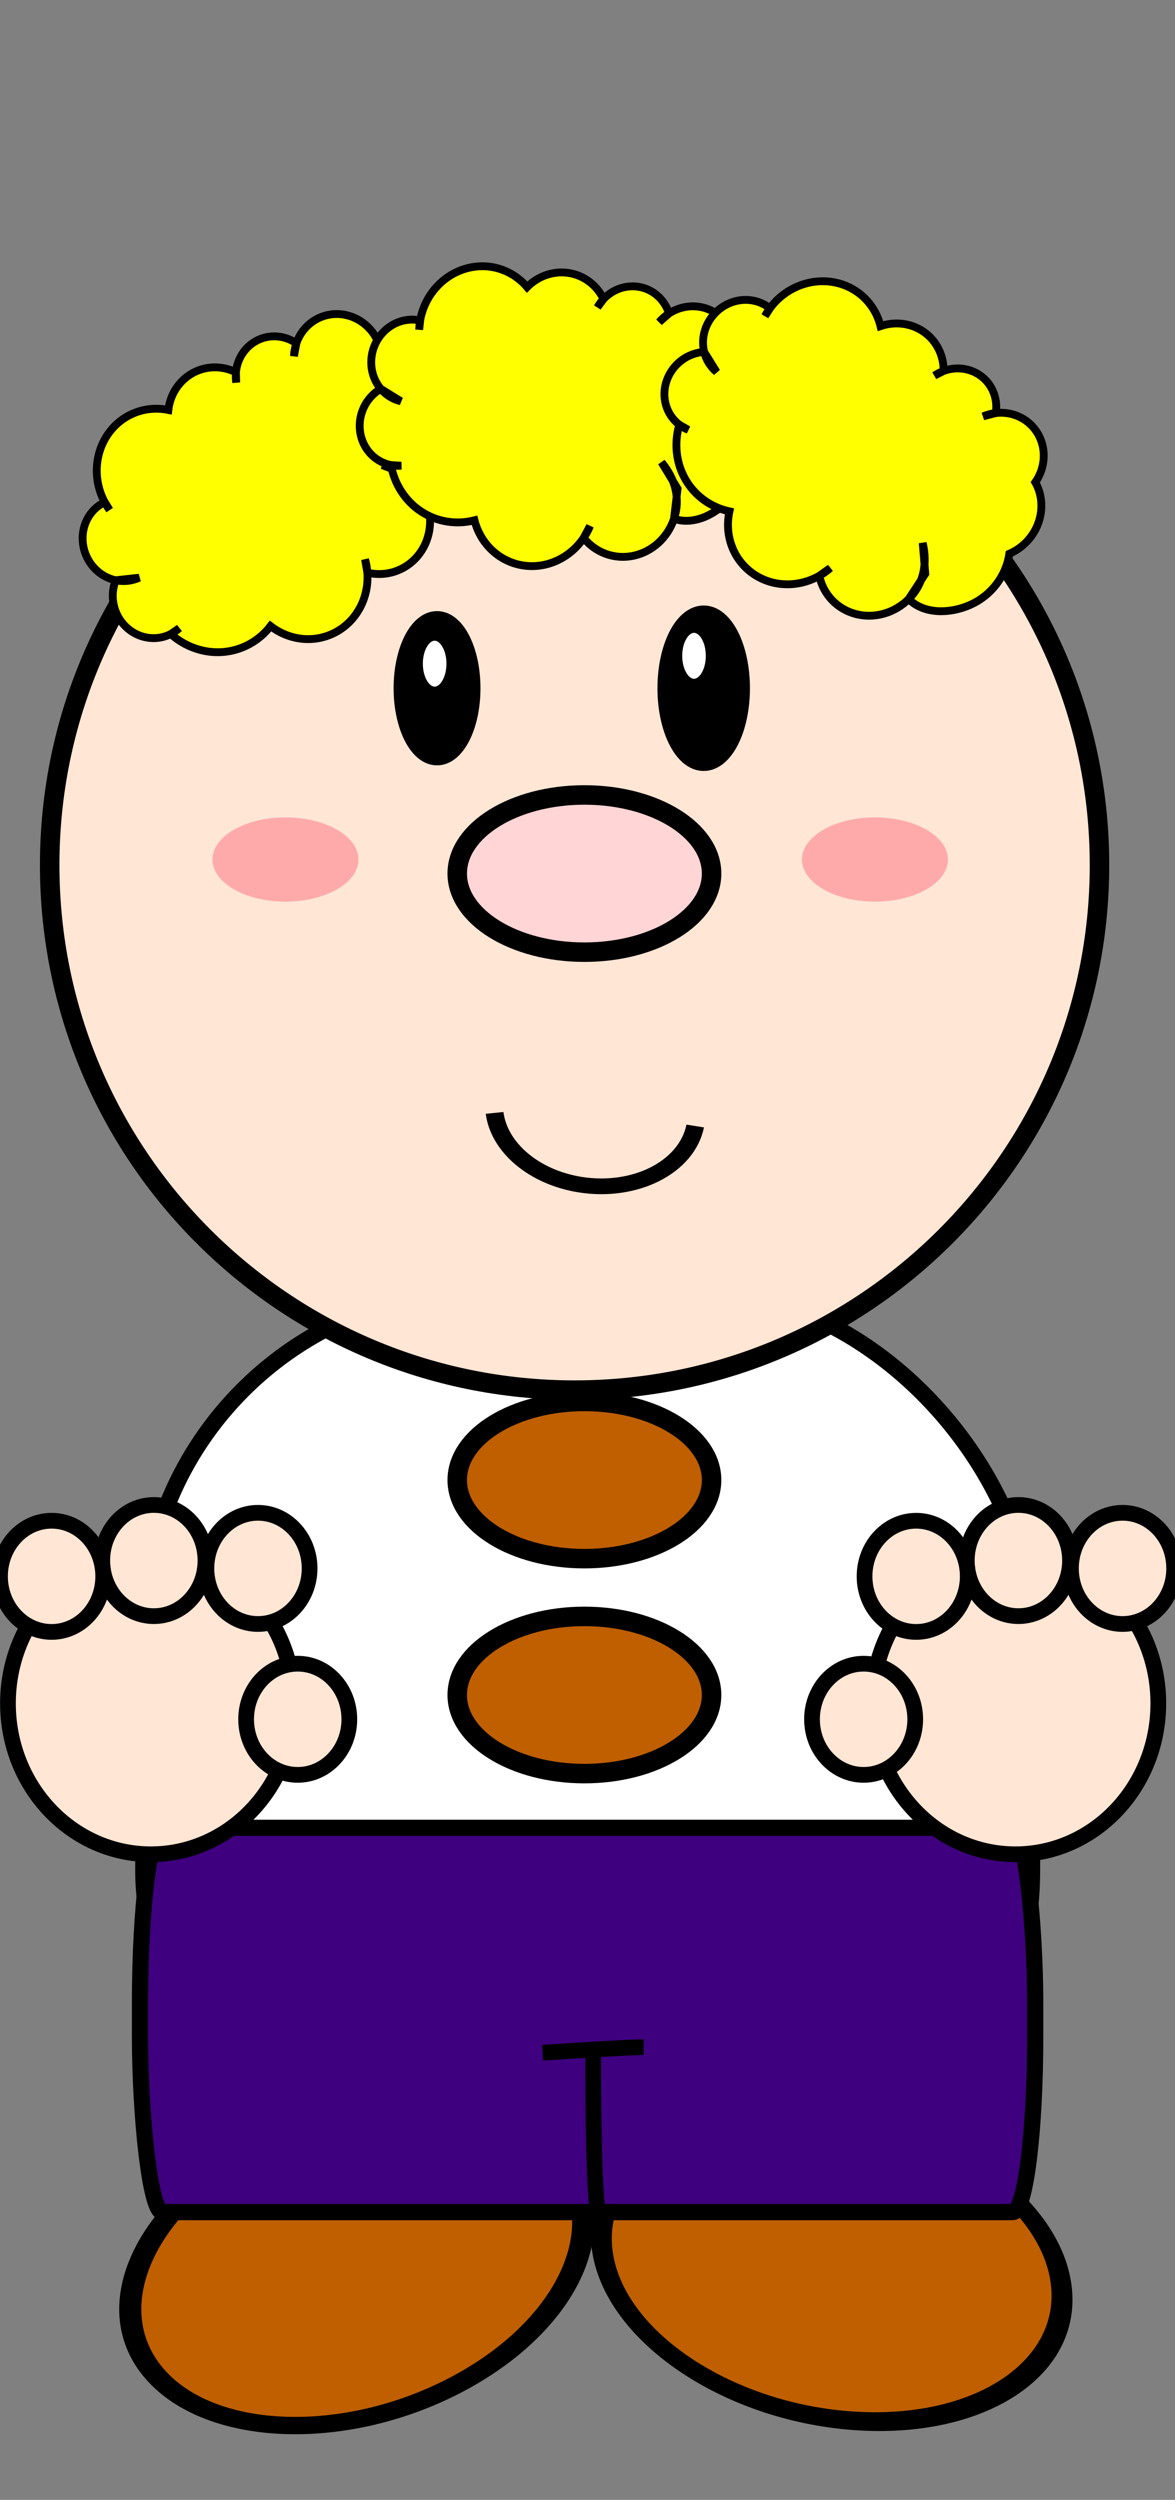 <svg width="299" height="636" xmlns="http://www.w3.org/2000/svg">

 <rect width="100%" height="100%" fill="#808080" stroke="none"/>

 <g label="Capa 1" id="imagebot_3">
  <path label="Capa 1" stroke="#000000" stroke-width="4" fill="#bf5f00" transform="translate(-1.996 0.026) matrix(1.315 0.075 0.202 1.192 -5.87 -158.634)" d="M117.14,612.36C117.14,630.506 97.313,645.217 72.854,645.217C48.396,645.217 28.568,630.506 28.568,612.36S48.395,579.503 72.854,579.503C97.312,579.503 117.14,594.214 117.14,612.36z" id="imagebot_35"/>
  <path label="Capa 1" stroke="#000000" stroke-width="4" fill="#bf5f00" transform="translate(-1.996 0.026) matrix(1.159 -0.625 0.797 0.909 -479.71 65.25)" d="M117.14,612.36C117.14,630.506 97.313,645.217 72.854,645.217C48.396,645.217 28.568,630.506 28.568,612.36S48.395,579.503 72.854,579.503C97.312,579.503 117.14,594.214 117.14,612.36z" id="imagebot_34"/>
  <rect transform="translate(-1.996 0.026) matrix(1 0 0 1 -218.22 -105.86)" label="Capa 1" stroke="#000000" stroke-width="4.199" fill="#ffffff" x="256.72" y="434.15" width="226.08" height="234.16" ry="86.406" id="imagebot_33"/>
  <path transform="translate(-1.996 0.026) matrix(1 0 0 1 -218.22 -105.86)" label="Capa 1" stroke="#000000" stroke-width="4.959" fill="#ffe6d5" d="M500,325.93C500,399.699 440.198,459.5 366.43,459.5C292.661,459.5 232.86,399.698 232.86,325.93C232.86,252.161 292.662,192.36 366.43,192.36C440.199,192.36 500,252.162 500,325.93z" id="imagebot_30"/>
  <path transform="translate(-1.996 0.026) matrix(1 0 0 1 -218.22 -105.86)" label="Capa 1" stroke="#000000" stroke-width="4.959" fill="#ffd5d5" d="M 401.29 328.08 C 401.29 339.126 386.802 348.08 368.929 348.08 C 351.057 348.08 336.568 339.126 336.568 328.08 S 351.056 308.08 368.929 308.08 C 386.801 308.08 401.29 317.034 401.29 328.08 z" id="imagebot_29"/>
  <path transform="translate(-1.996 0.026) matrix(1 0 0 1 -218.22 -105.86)" label="Capa 1" stroke="#000000" stroke-width="4.959" fill="#000000" d="M340,280.93C340,290.398 336.162,298.073 331.429,298.073C326.695,298.073 322.857,290.398 322.857,280.93C322.857,271.462 326.695,263.787 331.429,263.787C336.163,263.787 340,271.462 340,280.93z" id="imagebot_28"/>
  <path transform="translate(-1.996 0.026) matrix(1 0 0 1 -218.22 -105.86)" label="Capa 1" stroke="#000000" stroke-width="4.959" fill="#000000" d="M408.57,280.93C408.57,291.187 404.413,299.501 399.284,299.501C394.156,299.501 389.999,291.186 389.999,280.93C389.999,270.673 394.156,262.359 399.284,262.359C404.413,262.359 408.57,270.674 408.57,280.93z" id="imagebot_27"/>
  <path label="Capa 1" stroke="#000000" stroke-width="4.959" fill="#ffffff" transform="translate(-1.996 0.026) matrix(0.644 0 0 0.644 246 13.58)" d="M-200,241.06C-200,247.443 -203.198,252.617 -207.143,252.617C-211.088,252.617 -214.286,247.443 -214.286,241.06C-214.286,234.677 -211.088,229.503 -207.143,229.503S-200,234.677 -200,241.06z" id="imagebot_26"/>
  <path label="Capa 1" stroke="#000000" stroke-width="4.959" fill="#ffffff" transform="translate(-1.996 0.026) matrix(0.644 0 0 0.644 312 11.58)" d="M-200,241.06C-200,247.443 -203.198,252.617 -207.143,252.617C-211.088,252.617 -214.286,247.443 -214.286,241.06C-214.286,234.677 -211.088,229.503 -207.143,229.503S-200,234.677 -200,241.06z" id="imagebot_25"/>
  <rect transform="translate(-1.996 0.026) matrix(1 0 0 1 -218.22 -105.86)" label="Capa 1" stroke="#000000" stroke-width="4.128" fill="#3f007f" x="255.84" y="570.85" width="227.8" height="97.771" ry="44.686" rx="5.714" id="imagebot_23"/>
  <g transform="translate(-1.996 0.026) matrix(1 0 0 1 -218.22 -105.86)" label="Capa 1" id="imagebot_17">
   <path stroke="#000000" stroke-width="4" fill="#ffe6d5" d="M 294.97 539.2 C 294.97 560.4 278.689 577.586 258.605 577.586 S 222.24 560.4 222.24 539.2 S 238.521 500.814 258.605 500.814 S 294.97 518 294.97 539.2 z" id="imagebot_22"/>
   <path stroke="#000000" stroke-width="4" fill="#ffe6d5" d="M 299 504.855 C 299 512.665 293.121 518.997 285.868 518.997 S 272.736 512.665 272.736 504.855 C 272.736 497.044 278.615 490.713 285.868 490.713 S 299 497.045 299 504.855 z" id="imagebot_21"/>
   <path stroke="#000000" stroke-width="4" fill="#ffe6d5" d="M 272.5 502.86 C 272.5 510.671 266.621 517.002 259.368 517.002 S 246.236 510.67 246.236 502.86 C 246.236 495.05 252.115 488.718 259.368 488.718 S 272.5 495.05 272.5 502.86 z" id="imagebot_20"/>
   <path stroke="#000000" stroke-width="4" fill="#ffe6d5" d="M 246.48 506.875 C 246.48 514.686 240.601 521.017 233.348 521.017 S 220.216 514.685 220.216 506.875 C 220.216 499.065 226.095 492.733 233.348 492.733 S 246.48 499.065 246.48 506.875 z" id="imagebot_19"/>
   <path stroke="#000000" stroke-width="4" fill="#ffe6d5" d="M 309.11 543.241 C 309.11 551.051 303.231 557.383 295.978 557.383 S 282.846 551.051 282.846 543.241 C 282.846 535.43 288.725 529.099 295.978 529.099 S 309.11 535.431 309.11 543.241 z" id="imagebot_18"/>
  </g>
  <g label="Capa 1" transform="translate(-1.996 0.026) matrix(1 0 0 1 1.78 -105.86)" id="imagebot_11">
   <path stroke="#000000" stroke-width="4" fill="#ffe6d5" d="M 294.97 539.2 C 294.97 560.4 278.689 577.586 258.605 577.586 S 222.24 560.4 222.24 539.2 S 238.521 500.814 258.605 500.814 S 294.97 518 294.97 539.2 z" id="imagebot_16"/>
   <path stroke="#000000" stroke-width="4" fill="#ffe6d5" d="M 299 504.855 C 299 512.665 293.121 518.997 285.868 518.997 S 272.736 512.665 272.736 504.855 C 272.736 497.044 278.615 490.713 285.868 490.713 S 299 497.045 299 504.855 z" id="imagebot_15"/>
   <path stroke="#000000" stroke-width="4" fill="#ffe6d5" d="M 272.5 502.86 C 272.5 510.671 266.621 517.002 259.368 517.002 S 246.236 510.67 246.236 502.86 C 246.236 495.05 252.115 488.718 259.368 488.718 S 272.5 495.05 272.5 502.86 z" id="imagebot_14"/>
   <path stroke="#000000" stroke-width="4" fill="#ffe6d5" d="M 246.48 506.875 C 246.48 514.686 240.601 521.017 233.348 521.017 S 220.216 514.685 220.216 506.875 C 220.216 499.065 226.095 492.733 233.348 492.733 S 246.48 499.065 246.48 506.875 z" id="imagebot_13"/>
   <path stroke="#000000" stroke-width="4" fill="#ffe6d5" d="M 233.11 543.241 C 233.11 551.051 227.231 557.383 219.978 557.383 S 206.846 551.051 206.846 543.241 C 206.846 535.43 212.725 529.099 219.978 529.099 S 233.11 535.431 233.11 543.241 z" id="imagebot_12"/>
  </g>
  <path transform="translate(-1.996 0.026) matrix(1 0 0 1 -218.22 -105.86)" label="Capa 1" stroke="#000000" stroke-width="4" fill="none" d="M371.14,626.65C371.14,668.079 372.569,669.507 372.569,669.507" id="imagebot_10"/>
  <path transform="translate(-1.996 0.026) matrix(1 0 0 1 -218.22 -105.86)" label="Capa 1" stroke="#000000" stroke-width="4" fill="none" d="M358.29,628.08C379.71,626.65 384,626.65 384,626.65" id="imagebot_9"/>
  <path label="Capa 1" stroke-width="0" fill="#ffaaaa" transform="translate(-1.996 0.026) matrix(1.04 0 0 0.75 7.04 -101.341)" d="M82.857,426.65C82.857,434.54 74.862,440.936 65,440.936C55.138,440.936 47.143,434.54 47.143,426.65C47.143,418.76 55.138,412.364 65,412.364C74.862,412.364 82.857,418.76 82.857,426.65z" id="imagebot_8"/>
  <path label="Capa 1" stroke-width="0" fill="#ffaaaa" transform="translate(-1.996 0.026) matrix(1.04 0 0 0.75 157.04 -101.341)" d="M82.857,426.65C82.857,434.54 74.862,440.936 65,440.936C55.138,440.936 47.143,434.54 47.143,426.65C47.143,418.76 55.138,412.364 65,412.364C74.862,412.364 82.857,418.76 82.857,426.65z" id="imagebot_7"/>
  <path label="Capa 1" stroke="#000000" stroke-width="4" fill="#ffe6d5" transform="translate(-1.996 0.026) matrix(1.113 0.178 -0.201 0.984 332.16 -126.209)" d="M-60,430.22C-60,440.871 -70.233,449.506 -82.857,449.506C-93.314,449.506 -102.437,443.519 -105.011,434.968" id="imagebot_6"/>
  <title>Capa 1</title>
  <path id="imagebot_36" transform="translate(0 154.297) matrix(1 0 0 1 -220.216 -105.834)" label="Capa 1" stroke="#000000" stroke-width="4.959" fill="#bf5f00" d="M401.29,328.08C401.29,339.126 386.802,348.08 368.929,348.08C351.057,348.08 336.568,339.126 336.568,328.08S351.056,308.08 368.929,308.08C386.801,308.08 401.29,317.034 401.29,328.08z"/>
  <path id="imagebot_37" transform="translate(0 208.984) matrix(1 0 0 1 -220.216 -105.834)" label="Capa 1" stroke="#000000" stroke-width="4.959" fill="#bf5f00" d="M401.29,328.08C401.29,339.126 386.802,348.08 368.929,348.08C351.057,348.08 336.568,339.126 336.568,328.08S351.056,308.08 368.929,308.08C386.801,308.08 401.29,317.034 401.29,328.08z"/>
  <path transform="rotate(340.053 69.365 126.037) matrix(0.332 0 0 0.332 19.531 76.172)" d="M182.051,34.31C181.403,34.331 180.778,34.385 180.128,34.45C169.726,35.486 160.546,42.087 155.882,51.923L153.409,59.367C153.942,56.787 154.762,54.286 155.882,51.923C147.564,43.306 135.89,39.328 124.355,41.195C112.82,43.061 102.802,50.545 97.327,61.394C81.872,51.875 62.606,52.451 47.702,62.897C32.798,73.342 24.854,91.836 27.268,110.494L28.848,118.078C28.134,115.593 27.601,113.066 27.268,110.494L27.028,111.193C14.072,112.605 3.447,122.657 0.687,136.11C-2.073,149.563 3.666,163.367 14.905,170.323L32.454,174.587C26.326,175.091 20.208,173.606 14.905,170.323C6.236,180.034 4.241,194.41 9.959,206.283C15.678,218.156 27.891,224.993 40.49,223.442L48.149,221.415C45.684,222.447 43.125,223.118 40.49,223.442C47.643,236.609 59.503,246.215 73.425,250.037C87.347,253.859 102.135,251.6 114.464,243.781C124.523,259.644 142.375,267.975 160.278,265.169C178.18,262.362 192.947,248.903 198.192,230.641L200.012,220.437C199.74,223.903 199.148,227.312 198.192,230.641C210.505,238.716 225.994,239.171 238.716,231.829C251.439,224.488 259.377,210.488 259.494,195.24L254.933,172.458L236.965,157.043C250.858,165.746 259.618,179.007 259.494,195.24C276.014,195.413 290.047,181.257 296.343,165.011C302.64,148.765 300.258,130.243 290.093,116.33C294.309,105.972 294.059,94.189 289.406,84.039C284.753,73.89 276.17,66.347 265.847,63.386C263.537,49.934 254.014,39.114 241.429,35.568C228.845,32.022 215.444,36.395 207.018,46.821L201.901,55.453C203.208,52.331 204.916,49.422 207.018,46.821C201.078,38.627 191.762,34.003 182.051,34.31L182.051,34.31z" id="imagebot_39" stroke-linecap="null" stroke-linejoin="null" stroke-dasharray="null" stroke-width="6" stroke="#000000" fill="#ffff00"/>
  <path transform="rotate(18.079 141.631 106.505) matrix(0.332 0 0 0.332 91.797 56.641)" d="M182.051,34.31C181.403,34.331 180.778,34.385 180.128,34.45C169.726,35.486 160.546,42.087 155.882,51.923L153.409,59.367C153.942,56.787 154.762,54.286 155.882,51.923C147.564,43.306 135.89,39.328 124.355,41.195C112.82,43.061 102.802,50.545 97.327,61.394C81.872,51.875 62.606,52.451 47.702,62.897C32.798,73.342 24.854,91.836 27.268,110.494L28.848,118.078C28.134,115.593 27.601,113.066 27.268,110.494L27.028,111.193C14.072,112.605 3.447,122.657 0.687,136.11C-2.073,149.563 3.666,163.367 14.905,170.323L32.454,174.587C26.326,175.091 20.208,173.606 14.905,170.323C6.236,180.034 4.241,194.41 9.959,206.283C15.678,218.156 27.891,224.993 40.49,223.442L48.149,221.415C45.684,222.447 43.125,223.118 40.49,223.442C47.643,236.609 59.503,246.215 73.425,250.037C87.347,253.859 102.135,251.6 114.464,243.781C124.523,259.644 142.375,267.975 160.278,265.169C178.18,262.362 192.947,248.903 198.192,230.641L200.012,220.437C199.74,223.903 199.148,227.312 198.192,230.641C210.505,238.716 225.994,239.171 238.716,231.829C251.439,224.488 259.377,210.488 259.494,195.24L254.933,172.458L236.965,157.043C250.858,165.746 259.618,179.007 259.494,195.24C276.014,195.413 290.047,181.257 296.343,165.011C302.64,148.765 300.258,130.243 290.093,116.33C294.309,105.972 294.059,94.189 289.406,84.039C284.753,73.89 276.17,66.347 265.847,63.386C263.537,49.934 254.014,39.114 241.429,35.568C228.845,32.022 215.444,36.395 207.018,46.821L201.901,55.453C203.208,52.331 204.916,49.422 207.018,46.821C201.078,38.627 191.762,34.003 182.051,34.31L182.051,34.31z" id="imagebot_40" stroke-linecap="null" stroke-linejoin="null" stroke-dasharray="null" stroke-width="6" stroke="#000000" fill="#ffff00"/>
  <path transform="rotate(44.568 215.849 116.271) matrix(0.332 0 0 0.332 166.016 66.406)" d="M182.051,34.31C181.403,34.331 180.778,34.385 180.128,34.45C169.726,35.486 160.546,42.087 155.882,51.923L153.409,59.367C153.942,56.787 154.762,54.286 155.882,51.923C147.564,43.306 135.89,39.328 124.355,41.195C112.82,43.061 102.802,50.545 97.327,61.394C81.872,51.875 62.606,52.451 47.702,62.897C32.798,73.342 24.854,91.836 27.268,110.494L28.848,118.078C28.134,115.593 27.601,113.066 27.268,110.494L27.028,111.193C14.072,112.605 3.447,122.657 0.687,136.11C-2.073,149.563 3.666,163.367 14.905,170.323L32.454,174.587C26.326,175.091 20.208,173.606 14.905,170.323C6.236,180.034 4.241,194.41 9.959,206.283C15.678,218.156 27.891,224.993 40.49,223.442L48.149,221.415C45.684,222.447 43.125,223.118 40.49,223.442C47.643,236.609 59.503,246.215 73.425,250.037C87.347,253.859 102.135,251.6 114.464,243.781C124.523,259.644 142.375,267.975 160.278,265.169C178.18,262.362 192.947,248.903 198.192,230.641L200.012,220.437C199.74,223.903 199.148,227.312 198.192,230.641C210.505,238.716 225.994,239.171 238.716,231.829C251.439,224.488 259.377,210.488 259.494,195.24L254.933,172.458L236.965,157.043C250.858,165.746 259.618,179.007 259.494,195.24C276.014,195.413 290.047,181.257 296.343,165.011C302.64,148.765 300.258,130.243 290.093,116.33C294.309,105.972 294.059,94.189 289.406,84.039C284.753,73.89 276.17,66.347 265.847,63.386C263.537,49.934 254.014,39.114 241.429,35.568C228.845,32.022 215.444,36.395 207.018,46.821L201.901,55.453C203.208,52.331 204.916,49.422 207.018,46.821C201.078,38.627 191.762,34.003 182.051,34.31L182.051,34.31z" id="imagebot_41" stroke-linecap="null" stroke-linejoin="null" stroke-dasharray="null" stroke-width="6" stroke="#000000" fill="#ffff00"/>
 </g>
</svg>